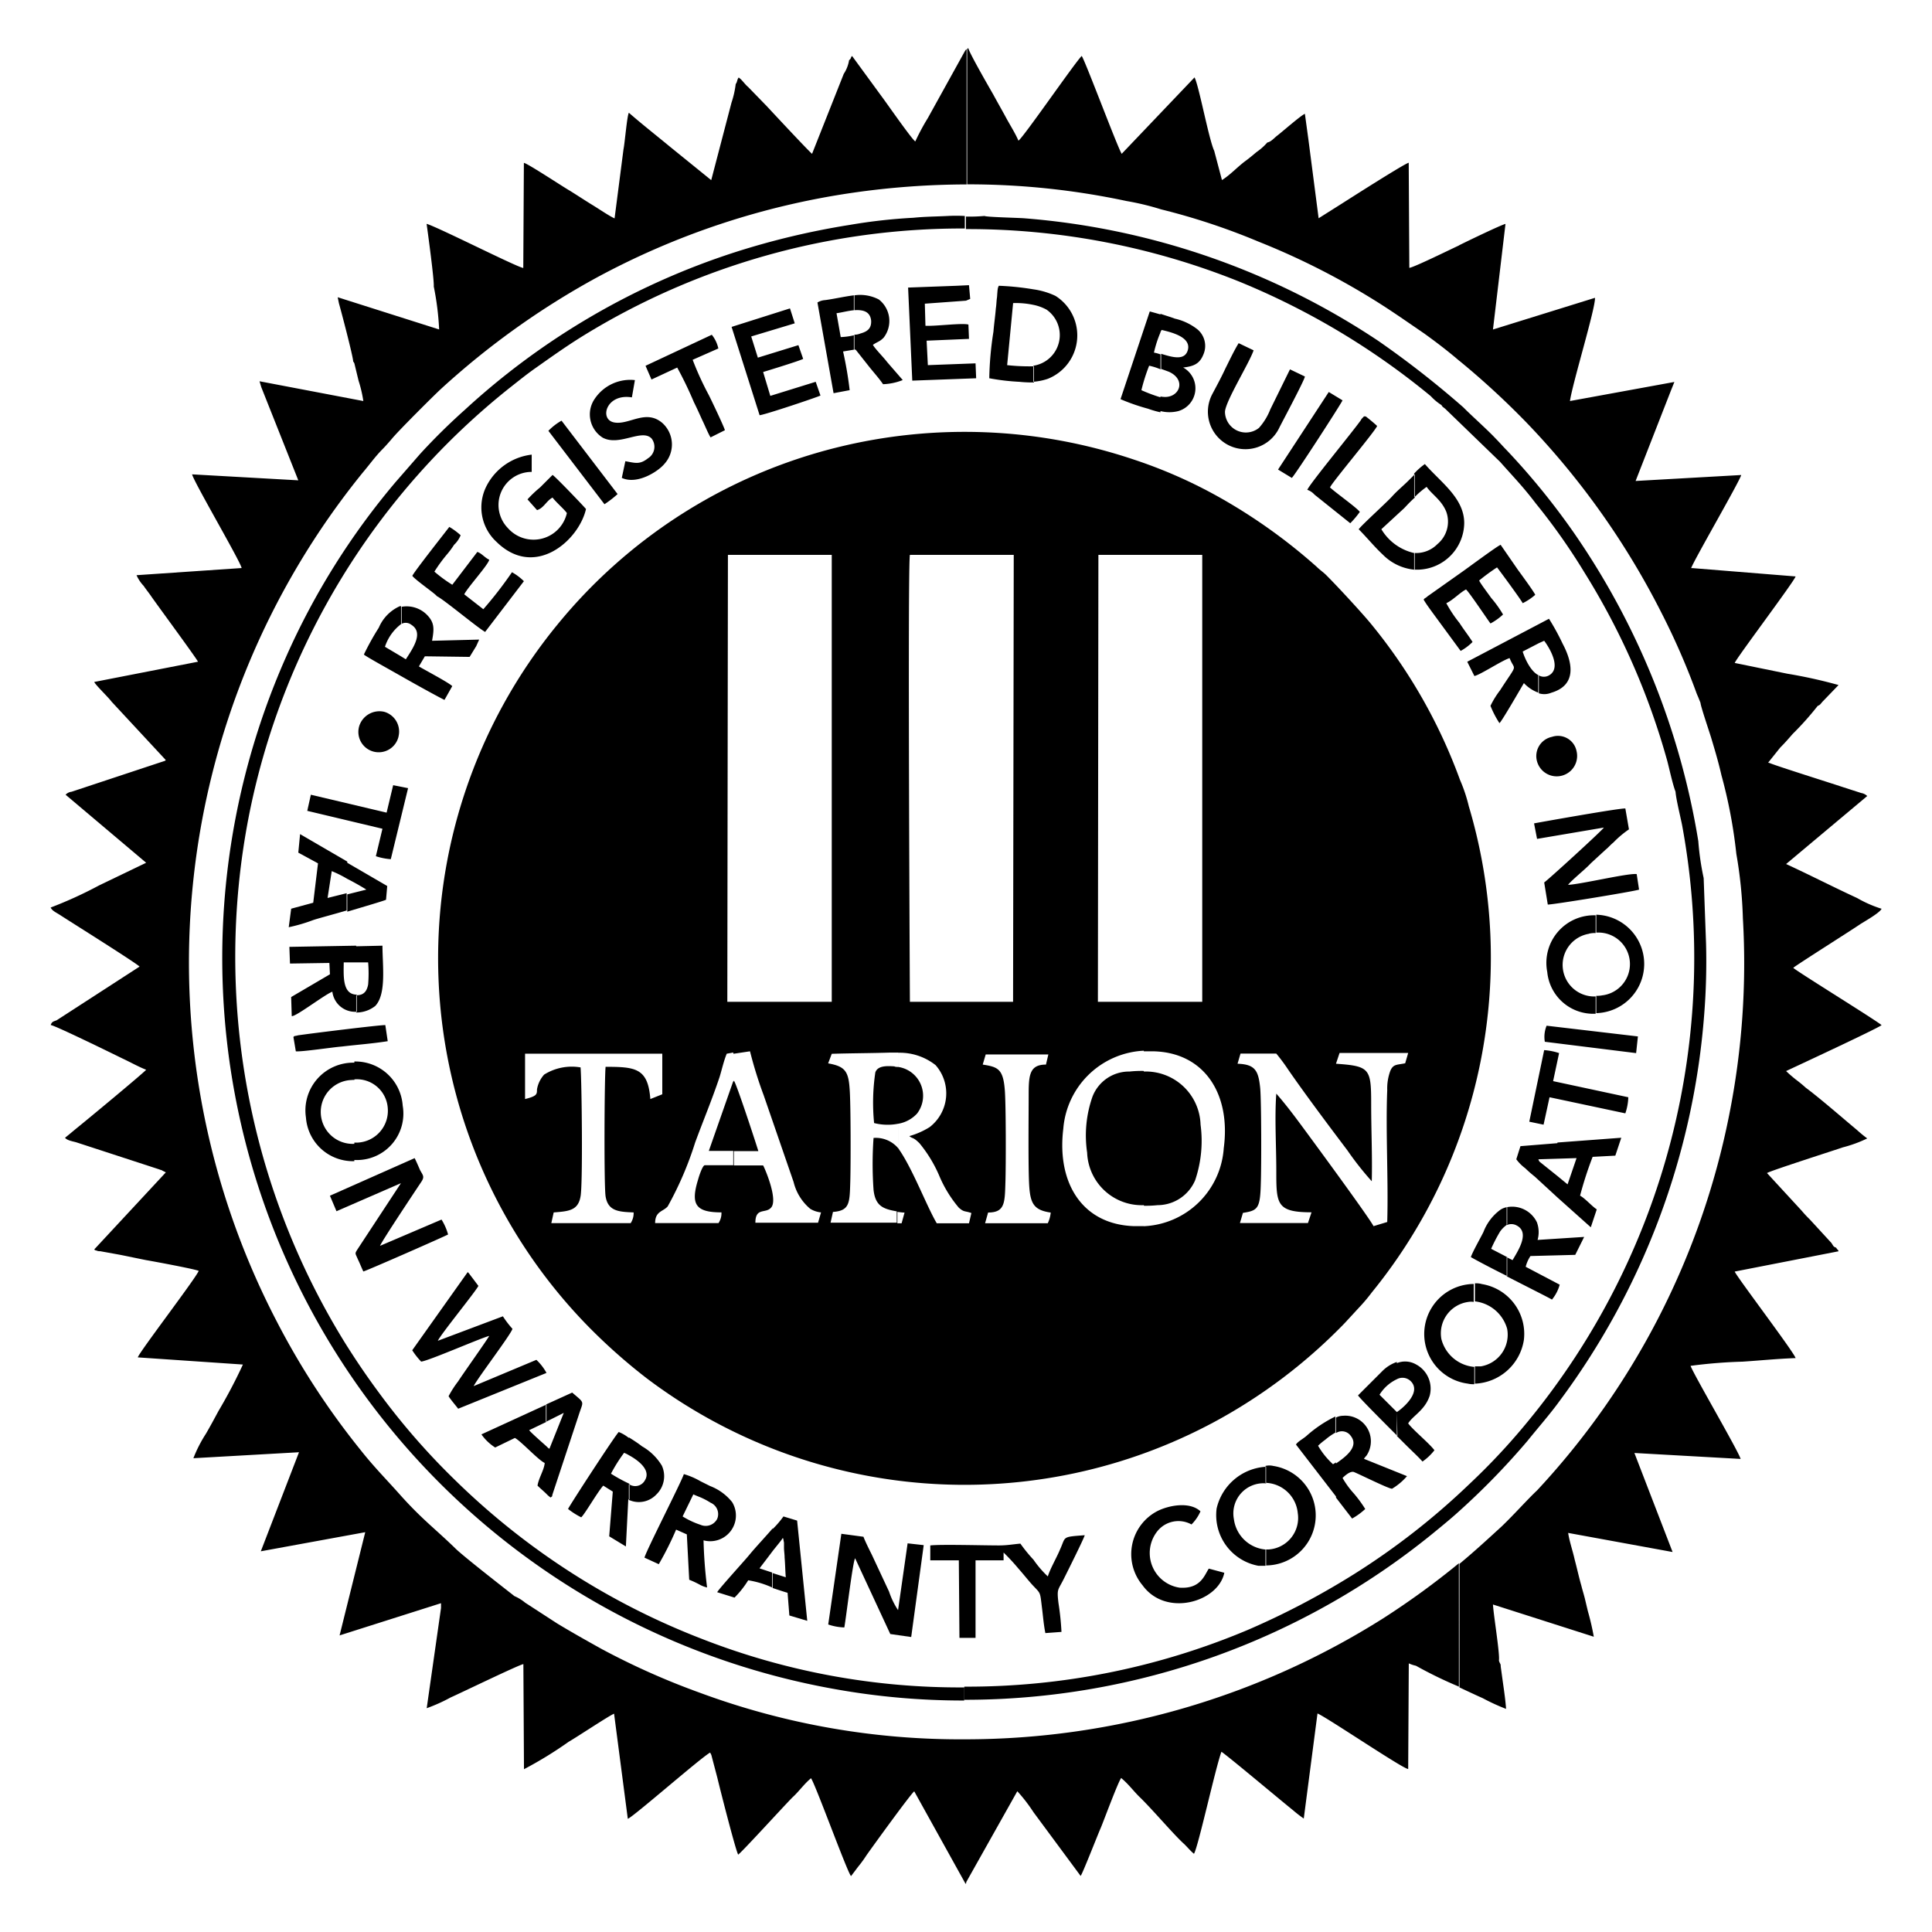 <svg xmlns="http://www.w3.org/2000/svg" xmlns:xlink="http://www.w3.org/1999/xlink" width="115.818" height="115.818" viewBox="0 0 115.818 115.818"><defs><clipPath id="clip-path"><rect id="Rectangle_1522" data-name="Rectangle 1522" width="115.818" height="115.818"></rect></clipPath></defs><g id="Group_919" data-name="Group 919" transform="translate(0 0)"><g id="Group_888" data-name="Group 888" transform="translate(0 0)" clip-path="url(#clip-path)"><path id="Path_17795" data-name="Path 17795" d="M61.665,107.81a44.967,44.967,0,0,1-15.989-2.79,44.116,44.116,0,0,1-5.866-2.611c-.965-.536-1.788-1-2.682-1.538L35.2,99.619a2.626,2.626,0,0,0-.644-.394c-.036-.035-3.041-2.36-3.541-2.861-1.215-1.181-1.967-1.717-3.255-3.148-.823-.93-1.61-1.717-2.4-2.718a45.663,45.663,0,0,1-5.043-7.726,46.606,46.606,0,0,1,5.151-50.9c.394-.464.751-.966,1.181-1.4.179-.179.429-.465.608-.679.464-.537,2.289-2.361,2.861-2.9a47.538,47.538,0,0,1,9.335-6.689A46.182,46.182,0,0,1,54.833,15.1a48.326,48.326,0,0,1,6.832-.5V6.511c-.036,0-.036,0-.107.107L59.34,10.624a13.229,13.229,0,0,0-.751,1.4c-.214-.143-1.61-2.146-1.9-2.54L54.8,6.9c-.107.107-.035.143-.179.25a2.088,2.088,0,0,1-.321.823l-1.9,4.793c-.286-.25-2.253-2.361-2.718-2.862L48.574,8.764c-.215-.178-.358-.429-.573-.573-.107.143-.071.25-.178.394a5.5,5.5,0,0,1-.251,1.108l-1.216,4.65-2.468-2c-.822-.679-1.646-1.323-2.468-2.039-.107.143-.25,1.86-.322,2.182l-.536,4.15c-.322-.143-1-.608-1.36-.823-.464-.286-.894-.572-1.359-.859-.322-.179-2.54-1.645-2.718-1.645l-.036,6.3c-.43-.071-5.151-2.468-5.795-2.646.071.5.465,3.4.429,3.755a16.818,16.818,0,0,1,.322,2.576l-6.081-1.931.072.357c.143.5.858,3.22.858,3.505.071.071,0-.036.071.107l.251,1.037a7.523,7.523,0,0,1,.285,1.216L19.278,26.4l.107.358,2.217,5.58-6.366-.358c.107.465,2.9,5.222,2.969,5.616l-6.3.429a2.25,2.25,0,0,0,.429.643c.143.215.322.429.465.644.322.465,2.718,3.72,2.79,3.9L9.37,44.426c.071.179.859.93,1.038,1.18l3.255,3.506a.035.035,0,0,0-.036.035l-5.616,1.86a.575.575,0,0,0-.358.179l4.829,4.078L9.656,56.624a24.923,24.923,0,0,1-2.9,1.324c.107.215.322.286.644.5.608.394,4.543,2.862,4.686,3.041L7.116,64.707c-.178.071-.286.071-.357.286.214,0,3.791,1.753,4.292,2,.466.215.966.5,1.431.68-.179.215-3.72,3.148-4.257,3.577-.214.179-.429.358-.607.5.143.178.5.214.715.286l4.936,1.61c.072.036.143.036.179.071l.214.107L9.37,78.443c.071.071.036.036.143.071a.446.446,0,0,0,.214.036l1.181.214c.536.107,1.037.214,1.574.321.429.072,2.934.537,3.148.644-.107.358-3.612,4.936-3.648,5.186l6.3.429a30.7,30.7,0,0,1-1.467,2.79c-.25.465-.5.93-.751,1.359a8.1,8.1,0,0,0-.751,1.467l6.331-.358-2.289,5.938,6.26-1.145-1.538,6.187,6.081-1.931v.286l-.858,6.009a10.025,10.025,0,0,0,1.431-.643c.572-.251,4.113-1.968,4.364-2l.036,6.3a23.722,23.722,0,0,0,2.682-1.646c.5-.286,2.432-1.573,2.719-1.681l.823,6.3c.321-.107,4.4-3.684,4.936-3.97l.036.072c.143.25-.036-.072.036.072l.358,1.359c.179.751,1.109,4.4,1.252,4.614.25-.179,2.79-2.969,3.255-3.434.394-.358.68-.787,1.109-1.145.25.322,2.181,5.652,2.4,5.866.143-.179.322-.429.464-.608a7.215,7.215,0,0,0,.465-.644c.429-.608,2.683-3.72,2.861-3.827l3.077,5.544.036-.036v-8.62Zm0-93.215a45.461,45.461,0,0,1,9.586,1,15.977,15.977,0,0,1,2.074.5,39.666,39.666,0,0,1,5.83,1.931,43.809,43.809,0,0,1,7.619,3.934C87.6,22.5,88.313,23,89.1,23.537c.643.465,1.359,1,2.11,1.645V18.243l-.072.036c-.465.214-2.647,1.288-2.933,1.323l-.036-6.3c-.179,0-3.648,2.218-4.042,2.468l-1.359.858-.608-4.686-.215-1.574c-.214.071-1.395,1.109-1.681,1.324-.179.143-.358.358-.572.393a3.363,3.363,0,0,1-.643.572c-.215.179-.466.394-.716.572-.465.357-.894.822-1.36,1.109l-.464-1.753c-.322-.679-.931-3.97-1.181-4.4l-4.364,4.579c-.214-.287-2.217-5.652-2.4-5.866-.429.429-3.505,4.9-3.792,5.079-.179-.429-.5-.93-.751-1.395s-.5-.895-.751-1.36c-.143-.25-1.467-2.539-1.5-2.79l-.071.036V14.6Zm29.51,82.663a47.614,47.614,0,0,1-4.579,3.327,46.908,46.908,0,0,1-24.967,7.226v8.585l3.076-5.473a9.559,9.559,0,0,1,.966,1.252L68.5,116c.107-.107,1.037-2.5,1.216-2.9.179-.429,1.038-2.754,1.216-2.969.429.358.715.751,1.073,1.109.751.715,2.11,2.325,2.718,2.862.215.214.357.394.572.572.25-.393,1.288-5.151,1.646-6.117.429.286,3.577,2.933,4.292,3.505a7.892,7.892,0,0,0,.644.5l.823-6.3c.536.215,5.187,3.363,5.437,3.327l.036-6.331a2.006,2.006,0,0,0,.429.143,25.169,25.169,0,0,0,2.575,1.252v-1.467h0Zm14.486-51.579c0,.179.537,1.753.644,2.11.214.716.429,1.431.608,2.218a29.732,29.732,0,0,1,.895,4.721,26.648,26.648,0,0,1,.393,3.864,46.447,46.447,0,0,1-.823,11.8,46.162,46.162,0,0,1-11.517,22.5c-.537.5-1.431,1.5-2.111,2.147-.895.822-1.717,1.574-2.539,2.253v5.938h2.36l.036-.214-.036.214h-2.36V104.7c.608.286,1.144.536,1.394.644a12.044,12.044,0,0,0,1.4.643c-.036-.5-.107-1-.178-1.5l-.143-1.037c0-.036,0-.143-.036-.178-.036-.107,0,0-.036-.072l-.036-.107c.071-.358-.322-2.718-.357-3.363l6.045,1.932a15.5,15.5,0,0,0-.357-1.538l-.179-.751c-.072-.286-.143-.5-.214-.787-.144-.5-.25-1-.394-1.538-.107-.5-.322-1.109-.393-1.61l6.26,1.145-2.289-5.937,6.367.357c-.107-.429-2.826-5.079-3-5.58a29.552,29.552,0,0,1,3.112-.251c1.073-.071,2.146-.178,3.184-.214-.072-.321-3.577-4.937-3.649-5.187l6.224-1.216c-.036-.107-.036-.071-.071-.107-.071-.107-.036-.036-.071-.107-.179-.071-.143-.071-.286-.286l-1.287-1.4c-.179-.178-.286-.286-.5-.537l-2.075-2.253c.215-.143,4.149-1.4,4.543-1.539a7.821,7.821,0,0,0,1.467-.536,7.721,7.721,0,0,1-.608-.5c-.858-.715-2.253-1.931-3.076-2.539a7.81,7.81,0,0,0-.608-.5c-.179-.143-.43-.357-.572-.5.071-.036,5.544-2.575,5.723-2.754-.322-.286-5.08-3.22-5.294-3.434.144-.143,3.541-2.288,4.006-2.611.215-.143,1.18-.679,1.288-.93a7.307,7.307,0,0,1-1.467-.644c-1.395-.643-2.861-1.395-4.256-2.038l4.864-4.077a.683.683,0,0,0-.358-.179l-1.109-.357c-.751-.251-3.827-1.217-4.364-1.432-.071-.036-.036,0-.107-.036l.716-.895c.321-.321.5-.536.751-.822a17.784,17.784,0,0,0,1.5-1.681c.179-.071.179-.143.321-.286l.93-.965a29.152,29.152,0,0,0-3.076-.68l-3.148-.644c.071-.25,3.577-4.9,3.649-5.186l-6.188-.5h-.072c.178-.5,2.9-5.187,3-5.58l-6.331.357,2.11-5.4.215-.536-6.26,1.144c.143-1.037,1.538-5.58,1.5-6.188l-6.116,1.9.751-6.331c-.286.071-2.218,1-2.79,1.287v6.9A48.256,48.256,0,0,1,95.252,28.9,47.12,47.12,0,0,1,103.3,40.241a42.892,42.892,0,0,1,2.074,4.722,3.64,3.64,0,0,0,.143.357Z" transform="translate(-3.72 -3.544)"></path><path id="Path_17796" data-name="Path 17796" d="M74.19,116.985a42.385,42.385,0,0,1-15.738-2.9,43.51,43.51,0,0,1-14.844-9.551,41.707,41.707,0,0,1-4.544-5.222c-.715-.966-1.323-1.86-2-2.933a44,44,0,0,1-5.795-31.62A43.55,43.55,0,0,1,47,39.006c.5-.393.895-.715,1.4-1.073.966-.68,1.86-1.323,2.9-1.967A43.32,43.32,0,0,1,74.19,29.528v-.751a9.995,9.995,0,0,0-1.037,0c-.679.036-1.359.036-2.038.107a32.76,32.76,0,0,0-3.827.429,46.276,46.276,0,0,0-6.9,1.645A43.757,43.757,0,0,0,44.215,40.4a37.563,37.563,0,0,0-2.682,2.646L40.066,44.73a43.434,43.434,0,0,0-6.582,10.516,44.512,44.512,0,0,0,32.944,61.846,43.382,43.382,0,0,0,7.726.679v-.786Zm28.58-76.869c.036.107.143.143.251.25l3.255,3.148c.823.93,1.36,1.467,2.146,2.5a36.994,36.994,0,0,1,2.9,4.114,43.138,43.138,0,0,1,4.973,11.3c.143.537.322,1.4.5,1.86.036.465.286,1.466.393,2a43.735,43.735,0,0,1-9.229,35.734,39.569,39.569,0,0,1-3.541,3.791,43.037,43.037,0,0,1-6.868,5.365,47.021,47.021,0,0,1-6.4,3.362,43.269,43.269,0,0,1-16.99,3.4v.788a44.431,44.431,0,0,0,28.364-10.2c.394-.322.823-.679,1.181-1a43.955,43.955,0,0,0,4.221-4.328c.572-.715,1.359-1.61,1.9-2.361a44.456,44.456,0,0,0,8.692-23.25,40.52,40.52,0,0,0,.107-4.186l-.143-3.934a16.348,16.348,0,0,1-.322-2.218,45.205,45.205,0,0,0-7.44-18.457,42.925,42.925,0,0,0-4.042-4.972c-.214-.214-.429-.465-.644-.68-.5-.537-1.431-1.359-1.967-1.9a57.234,57.234,0,0,0-5.08-3.97A44.53,44.53,0,0,0,77.8,28.919c-.394-.035-2.29-.071-2.433-.143a9.7,9.7,0,0,1-1.109.036v.751a43.619,43.619,0,0,1,16.383,3.148,44.456,44.456,0,0,1,11.482,6.867,3.2,3.2,0,0,0,.644.537" transform="translate(-16.352 -15.83)"></path><path id="Path_17797" data-name="Path 17797" d="M116.406,95.431c-.5.107-.716.035-.895.464a3.042,3.042,0,0,0-.181,1.145c-.1,2.432.074,5.4,0,7.906l-.821.249c-.323-.607-3.827-5.365-4.329-6.044s-.965-1.288-1.5-1.9c-.107,1.4,0,3.148,0,4.614,0,2,0,2.5,2.112,2.5l-.215.643H106.5l.179-.608c.894-.142,1.035-.249,1.073-1.788.036-.965.036-4.865-.037-5.687-.107-1.037-.285-1.431-1.359-1.466l.178-.608h2.145a11.112,11.112,0,0,1,.716.965c1.037,1.5,2.433,3.362,3.542,4.829a18.344,18.344,0,0,0,1.466,1.86c.037-1.539-.036-3.076-.036-4.614,0-2.146-.071-2.289-2.11-2.432l.215-.644h4.114Zm-15.669,9.763h-.606c-3.077-.108-4.615-2.575-4.221-5.829a5.086,5.086,0,0,1,4.827-4.687v.036h.574c3.075.072,4.649,2.576,4.219,5.8a5.022,5.022,0,0,1-4.793,4.685m-5.758-.178H91.222l.181-.643c1,0,1-.572,1.036-1.753.037-1,.037-4.793-.037-5.615-.1-1.252-.428-1.36-1.322-1.5l.179-.607h3.756l-.144.607c-.966,0-1.036.609-1.036,1.753,0,1.253-.037,4.472.034,5.544.073,1.038.286,1.431,1.288,1.574a1.923,1.923,0,0,1-.178.643m-4.722,0H88.325c-.608-1.038-1.4-3.148-2.217-4.364-.036-.036-.036-.072-.073-.107v-1.5a1.99,1.99,0,0,0,1.11-.608,1.748,1.748,0,0,0-1.11-2.79V94.8c-.023,0-.045-.009-.071-.01h.071v.01a3.462,3.462,0,0,1,2.219.742,2.556,2.556,0,0,1-.359,3.719,4.736,4.736,0,0,1-1.214.536c.214.178.214.036.608.428a8.028,8.028,0,0,1,1.178,1.931,7.37,7.37,0,0,0,1.18,1.932c.323.286.36.18.754.321Zm-4.04,0h-.252v-.679c.107,0,.252.036.43.036Zm-.181-9.371c-.034,0-.213,0-.25-.036-.5-.035-1-.035-1.143.358a12.353,12.353,0,0,0-.074,3.04,3.265,3.265,0,0,0,1.467.036v1.5a1.757,1.757,0,0,0-1.5-.644,21.932,21.932,0,0,0,0,3.113c.107.965.571,1.146,1.392,1.288v.679H81.959l.144-.644c1-.071,1-.536,1.036-1.753.034-1,.034-4.757-.036-5.616-.071-1.073-.286-1.359-1.289-1.537l.216-.573c1.143-.036,2.324-.036,3.47-.072h.535Zm-4.827,9.336H77.452c0-.929.609-.536.931-.894.464-.465-.393-2.432-.467-2.539H76.164v-.86H77.63c-.141-.464-1.322-4.076-1.466-4.221l-.037.073V96.5l-1.466,4.184h1.466v.86H74.412c-.145.036-.357.714-.394.858-.464,1.5-.144,1.968,1.4,1.968a1.062,1.062,0,0,1-.178.643H71.442c0-.715.467-.679.753-1a20.458,20.458,0,0,0,1.645-3.827c.5-1.359,1-2.539,1.467-3.934.142-.465.25-.965.428-1.394l.393-.072v.072h.037l.965-.144a24.725,24.725,0,0,0,.824,2.647l1.789,5.187a3.023,3.023,0,0,0,1,1.61,1.544,1.544,0,0,0,.645.214ZM68.472,95.645c-.071.716-.1,7.118,0,7.762.144.894.787.93,1.681.966a1.089,1.089,0,0,1-.178.643H65.219l.142-.643c.895-.071,1.467-.107,1.611-.966.142-.751.071-6.941,0-7.728a3.117,3.117,0,0,0-2.183.431,1.764,1.764,0,0,0-.43.894c0,.286,0,.394-.714.572V94.858h8.226v2.432l-.716.286c-.141-1.86-.895-1.932-2.684-1.932m7.335-30.69H82.03V91.746H75.77Zm10.908,0H92.94L92.9,91.746H86.715c0-.036-.141-26.22,0-26.791m11.3,0h6.225V91.746H97.985Zm22.212,15.1a9.386,9.386,0,0,0-.535-1.611,31.936,31.936,0,0,0-5.438-9.478c-.606-.716-1.894-2.11-2.573-2.79-.178-.18-.394-.322-.572-.5a33.27,33.27,0,0,0-6.188-4.364,29.055,29.055,0,0,0-4.793-2.075,31.807,31.807,0,0,0-17.815-.715A31.4,31.4,0,0,0,65.613,69.1,31.555,31.555,0,0,0,67.328,111.1a34.249,34.249,0,0,0,3.613,3.219,31.616,31.616,0,0,0,34.09,2.577,32.039,32.039,0,0,0,7.76-5.9l.824-.894a10.208,10.208,0,0,0,.786-.929,31.8,31.8,0,0,0,5.829-29.116" transform="translate(-32.169 -31.691)"></path><path id="Path_17798" data-name="Path 17798" d="M148.269,142.84V142.8a6.758,6.758,0,0,0-.858.036,2.346,2.346,0,0,0-2.217,1.5,7.013,7.013,0,0,0-.322,3.362,3.275,3.275,0,0,0,3.4,3.148v.035a6.673,6.673,0,0,0,.824-.035,2.453,2.453,0,0,0,2.253-1.5,7.344,7.344,0,0,0,.322-3.328,3.284,3.284,0,0,0-3.4-3.182" transform="translate(-79.701 -78.6)"></path><path id="Path_17799" data-name="Path 17799" d="M47.659,94.04l-3.686,1.574c.107-.286,2.183-3.4,2.469-3.827.215-.321.107-.394-.071-.715-.107-.25-.214-.5-.323-.715L40.969,92.61l.394.93,3.864-1.682-2.539,3.863c-.252.393-.216.286-.037.716.107.214.215.5.322.714.178-.035,4.9-2.11,5.079-2.218a3.435,3.435,0,0,0-.393-.894m-5.365-8.37h.142v-.035a1.858,1.858,0,0,1,2,1.717,1.91,1.91,0,0,1-1.789,2.074h-.215V89.5a1.915,1.915,0,1,1-.142-3.827m.142,4.794a2.786,2.786,0,0,0,2.9-3.256,2.843,2.843,0,0,0-2.9-2.647v.071a2.863,2.863,0,0,0-2.9,3.292,2.823,2.823,0,0,0,2.9,2.612Zm10.91,11.983-3.757,1.574c.252-.5,2.22-3.075,2.327-3.434a5.87,5.87,0,0,1-.574-.751l-3.9,1.467c.179-.394,2.253-2.933,2.432-3.29L49.3,97.26l-.071-.072-3.326,4.686a4.46,4.46,0,0,0,.535.68c.431-.036,3.612-1.431,4.08-1.539-.108.215-1.611,2.326-1.86,2.719a6.307,6.307,0,0,0-.575.893c.074.145.468.609.575.752l5.294-2.146a3.142,3.142,0,0,0-.609-.787m2.146,1.967-1.574.715v.017l.036-.017v1.02l1.036-.519-.858,2.146c-.036,0-.107-.071-.178-.143-.322-.286-.931-.822-1.039-.966l1.039-.5v-.018l-.036.018v-1.021l-3.864,1.772a2.942,2.942,0,0,0,.824.787l1.181-.573c.357.18,1.4,1.323,1.789,1.5-.037.428-.359.893-.431,1.358.179.179.357.321.538.5a1.473,1.473,0,0,0,.249.214c.107-.107.071,0,.107-.179l1.574-4.758c.285-.894.393-.678-.393-1.358m54.513-6.51a1.434,1.434,0,0,0-.393-.037V98.94h-.036a2.276,2.276,0,0,1,1.967,1.646,1.922,1.922,0,0,1-1.574,2.253h-.357v1.038a3.1,3.1,0,0,0,2.933-2.612,3.025,3.025,0,0,0-2.539-3.362m1.5-4.614V93.3a.113.113,0,0,1,.026-.01c-.01,0-.018-.006-.026,0m.035,0a.02.02,0,0,0-.009,0s.006,0,.009,0ZM43.723,72.257a3.59,3.59,0,0,0,.895.178l1.036-4.257L44.76,68l-.393,1.645-4.541-1.073-.215.966,4.507,1.073Zm1.36-7.189a1.23,1.23,0,0,0-.858-1.467,1.27,1.27,0,0,0-1.5.857,1.22,1.22,0,1,0,2.361.609m66.46,31.244v-.018l-.965-.5a9.185,9.185,0,0,1,.537-1.038,1.715,1.715,0,0,1,.393-.393V93.3a.989.989,0,0,0-.393.164,2.953,2.953,0,0,0-1,1.324c-.178.357-.646,1.18-.753,1.5.107.071,1.089.6,2.149,1.126V96.293Zm-69-14.73v-.991h.036v-.035c-.894,0-.786-1.18-.786-1.932H43.26a8.031,8.031,0,0,1,0,1.324c-.073.393-.252.643-.68.643v1c-.013,0-.023-.009-.036-.01v.047a1.825,1.825,0,0,0,1.143-.393c.68-.717.431-2.432.431-3.613l-1.574.036v-.036l-4.006.071.037,1,2.361-.036.034.68L38.645,80.7l.035,1.144c.251.037,1.967-1.287,2.435-1.466a1.369,1.369,0,0,0,1.43,1.205m5.294-18.7.464-.822c-.215-.214-1.645-.966-2-1.181l.357-.607,2.684.036.394-.643.178-.394-2.825.071c.141-.75.141-1.108-.323-1.574a1.717,1.717,0,0,0-1.5-.464v1.038h-.035a.545.545,0,0,1,.609.036c.75.465.142,1.359-.323,2.075l-.286-.178-.965-.573a2.8,2.8,0,0,1,.965-1.359V57.27h-.074A2.454,2.454,0,0,0,43.9,58.557a15.4,15.4,0,0,0-.895,1.61c.107.107,1.147.68,2.22,1.288,1.251.715,2.576,1.43,2.611,1.43M41.972,75.511V74.475l-1.144.285.25-1.609a6.838,6.838,0,0,1,.931.464c.5.251,1.036.573,1.144.644l-1.144.286v1.037c1.073-.321,2.18-.644,2.324-.715l.071-.824L42.008,72.65v-.072L39.18,70.933l-.107,1.11,1.181.642-.286,2.361-1.322.358L38.5,76.514a9.822,9.822,0,0,0,1.466-.429c.323-.108,1.147-.322,2-.573m2.468,7.834-.144-.966c-.394,0-4.184.466-5.187.608-.037,0-.141.036-.178.036-.144.035-.07,0-.144.072l.144.858c.357.036,2.254-.25,2.755-.287.894-.107,1.86-.178,2.755-.321m63.168,17.885a1.9,1.9,0,0,1,1.611-2.254.954.954,0,0,1,.322,0V97.9a3,3,0,0,0-.359,5.974,1.506,1.506,0,0,0,.394.035v-1.037a2.231,2.231,0,0,1-1.967-1.645M90.081,42.854a3.556,3.556,0,0,1,.679.215v-.894a2.185,2.185,0,0,0-.393-.107,6.938,6.938,0,0,1,.393-1.216v-.036c.037-.035.037-.071.071-.106.609.143,1.753.428,1.574,1.18-.178.715-1,.429-1.608.25v.894h-.037c.215.071.394.143.5.18,1.11.5.609,1.645-.394,1.5a.132.132,0,0,1-.107-.036v.071a9.7,9.7,0,0,1-1.144-.429,11.283,11.283,0,0,1,.464-1.467m.679,2.791v-.071a2.188,2.188,0,0,0,1.073,0,1.423,1.423,0,0,0,.286-2.612c.679-.072,1-.25,1.217-.787a1.294,1.294,0,0,0-.359-1.5,3.4,3.4,0,0,0-1.359-.644c-.178-.072-.535-.179-.858-.287v.037c-.25-.072-.5-.143-.642-.179l-1.753,5.258a12.3,12.3,0,0,0,1.645.571,5.762,5.762,0,0,0,.75.216m1.18,70.465a2.1,2.1,0,0,1-1.358-3.4,1.618,1.618,0,0,1,2.038-.394,2.565,2.565,0,0,0,.538-.786c-.645-.609-1.933-.359-2.613,0a2.909,2.909,0,0,0-.858,4.434c1.4,1.932,4.544,1,4.9-.752l-.928-.249c-.252.357-.467,1.216-1.719,1.144m5.58-7.3a1.013,1.013,0,0,0-.464,0v.043a.237.237,0,0,0,.034-.008v.98a2,2,0,0,1,1.9,1.81,1.894,1.894,0,0,1-1.752,2.183h-.145v.958a3,3,0,0,0,.43-5.965m5.509-.537.071-.071a1.535,1.535,0,0,0-1.393-2.4.964.964,0,0,0-.43.107v.93a.649.649,0,0,1,.895.18c.5.642-.322,1.251-.895,1.645V108.6c-.073.036-.107.071-.178.106a4.628,4.628,0,0,1-.894-1.108,3.8,3.8,0,0,1,.428-.358,3.844,3.844,0,0,1,.608-.428v-.966a7.531,7.531,0,0,0-1.752,1.181c-.215.179-.5.321-.609.5l2.4,3.113v.07l.965,1.253a4.058,4.058,0,0,0,.787-.573,7.661,7.661,0,0,0-.68-.928,5.155,5.155,0,0,1-.679-.932c.142-.143.464-.429.679-.357.357.143,2.147,1.037,2.291,1a3.655,3.655,0,0,0,.892-.752l-2.573-1.036c.034-.107,0,0,.071-.107m-5.939,6.51v-.008c-.01,0-.022.006-.034.008Zm-12.374-.93c-.215.5-.572,1.11-.716,1.574a6.169,6.169,0,0,1-.858-1,9.257,9.257,0,0,1-.786-.966c-.431.036-.787.108-1.289.108-.966,0-3.471-.073-4.113,0v.894H78.67l.037,4.649h.965v-4.649h1.681V114a12.552,12.552,0,0,1,.894.967c.287.321.535.642.825.965.5.536.464.393.571,1.289.071.535.107,1.072.215,1.608l.965-.071a16.109,16.109,0,0,0-.178-1.717c-.107-.895-.036-.752.32-1.467.215-.429,1.181-2.361,1.254-2.612-1.432.107-1.11.072-1.5.895m-23.86-5.079a3.269,3.269,0,0,0-1.181-1.145c-.178-.143-.5-.358-.787-.536v.035a2.376,2.376,0,0,0-.609-.358c-.249.252-3.037,4.544-3.037,4.615a4.549,4.549,0,0,0,.787.5c.212-.179.965-1.5,1.322-1.9l.572.358-.215,2.682,1,.607.144-2.825h.035v-.894c.013,0,.023,0,.036.006v-.042a9.741,9.741,0,0,1-1.109-.607,9.193,9.193,0,0,1,.787-1.252,1.909,1.909,0,0,1,.286.143c.467.25,1.359.858.965,1.5a.661.661,0,0,1-.929.255v.888H58.89v.036a1.44,1.44,0,0,0,1.647-.323,1.523,1.523,0,0,0,.32-1.752m46.035-4.15a1.641,1.641,0,0,0-.821-1.9,1.31,1.31,0,0,0-1.144-.072v-.071a2.274,2.274,0,0,0-.894.572l-1.432,1.431c.071.142,1.464,1.536,2.327,2.4v-1.4l-1.039-1.038a2.449,2.449,0,0,1,1.039-.93.7.7,0,0,1,.822.107c.75.715-.68,1.788-.822,1.86l.035,1.432c-.011-.011-.024-.027-.035-.036v.036l.572.571c.286.286.716.68.965.965a3.22,3.22,0,0,0,.716-.679c-.322-.429-1.288-1.217-1.574-1.61.286-.466,1-.787,1.286-1.646m-38.737,7.226a5.429,5.429,0,0,1-.645.752v-.037c-.464.538-1.037,1.146-1.36,1.539-.285.358-1.86,2.075-1.967,2.288l1.039.323a5.761,5.761,0,0,0,.821-1.038,5.63,5.63,0,0,1,1.432.429v-.895l-.753-.249c.107-.144.467-.609.787-1.039.252-.321.5-.607.609-.785l.036.071v.035l.034.179v.286c0,.214.037.393.037.607.036.393.036.787.071,1.18l-.787-.25v.894c.322.107.645.215.894.287l.107,1.359,1.073.321-.608-6.009Zm-.787-67.175-.43-1.431c.357-.107,2.219-.68,2.4-.787l-.286-.823-2.431.75L66.224,41.1l2.61-.787-.286-.895-3.5,1.109,1.679,5.294c.359-.036,3.541-1.109,3.649-1.18l-.286-.823Zm-5.257,67.175.643-1.324c.071.036.249.108.428.179a4.316,4.316,0,0,1,.609.323.74.74,0,0,1,.393.966.774.774,0,0,1-1,.357,4.988,4.988,0,0,1-1.07-.5m1.251,1.431a1.541,1.541,0,0,0,1.716-2.29,3.112,3.112,0,0,0-1.322-.965l-.574-.286a4.4,4.4,0,0,0-1-.429c-.144.464-2.253,4.578-2.361,5.007l.858.393a18.944,18.944,0,0,0,1.039-2.073l.642.286.143,2.719a5.67,5.67,0,0,1,.678.321,1.755,1.755,0,0,0,.394.143,28.256,28.256,0,0,1-.213-2.826m11.661,4.184a4.6,4.6,0,0,1-.538-1.108l-1.036-2.218c-.144-.286-.393-.787-.5-1.073l-1.325-.178-.787,5.437a3.269,3.269,0,0,0,.965.178c.11-.607.5-3.9.646-4.149l2.109,4.543,1.254.18.75-5.508-.965-.108ZM99.99,50.58l1.073.859,1.073.858a5.456,5.456,0,0,0,.572-.68c-.178-.25-1.393-1.108-1.787-1.466.106-.286,2.645-3.291,2.826-3.684-.144-.143-.538-.465-.68-.572-.144,0-.073-.036-.181.072,0,0-.108.106-.108.141-.535.752-3.074,3.828-3.218,4.186a1,1,0,0,1,.43.286m14.664,33.48a3.626,3.626,0,0,0-.895-.178l-.892,4.291.857.178.357-1.644,4.544.965a3.216,3.216,0,0,0,.178-.965l-4.507-.966ZM106,50.723a5.278,5.278,0,0,1,.714-.607c.322.464.895.787,1.18,1.5a1.748,1.748,0,0,1-.535,1.932,1.782,1.782,0,0,1-1.369.532.017.017,0,0,0,.01,0v1h.215a2.832,2.832,0,0,0,2.752-2.79c0-1.5-1.393-2.432-2.359-3.541a3.864,3.864,0,0,0-.645.573V49.4l.036-.037Zm7.8,32.658,5.472.68.107-1-5.473-.643a1.771,1.771,0,0,0-.107.965m-16.706,30.44A2.1,2.1,0,0,1,95.16,112a1.807,1.807,0,0,1,1.931-2.146v-.022c-.01,0-.022-.013-.034-.015v-.957a3.229,3.229,0,0,0-2.933,2.5,3.09,3.09,0,0,0,2.5,3.434h.43v-.966Zm5.546-61.166c.5.5.928,1.037,1.466,1.539a3.071,3.071,0,0,0,1.86.884v-.991c.008,0,.015,0,.026,0A3.087,3.087,0,0,1,104,52.655l1.359-1.253c.107-.106.359-.394.645-.643v-.036h-.036V49.4l-.323.321c-.32.321-.714.644-1,.966-.322.358-1.863,1.753-2,1.967m12.518,39.275-.608-.5-1.073-.86c-.071-.106-.035-.07-.071-.143l1.144-.035,1.146-.036Zm-.608-2.469-2.217.179-.249.786a2.532,2.532,0,0,0,.535.537,7.194,7.194,0,0,0,.571.5l1.36,1.252,2,1.788.357-1.073c-.321-.215-.68-.644-1-.823a21.963,21.963,0,0,1,.753-2.326l1.36-.072.357-1.073-3.828.286Zm-.32-24.359a1.175,1.175,0,0,0-.895,1.5,1.224,1.224,0,0,0,2.361-.643,1.136,1.136,0,0,0-1.466-.859m2.217,11.8a1.592,1.592,0,0,1,.393-.036V75.8a2.853,2.853,0,0,0-2.9,3.4,2.77,2.77,0,0,0,2.9,2.5V80.664a1.892,1.892,0,0,1-.393-3.757m.824,3.684a1.622,1.622,0,0,1-.394.036v1.038a2.951,2.951,0,0,0,0-5.9v1.074a1.889,1.889,0,0,1,.394,3.755M98.631,49.579c.178-.143,3-4.507,3.04-4.65l-.824-.5-3.041,4.65Zm8.261,7.011c-.034.035-.071.035-.142.106-.179.145-.142.072-.216.18.144.25.357.536.538.786l1.681,2.289a3.159,3.159,0,0,0,.713-.536c-.248-.394-.535-.752-.786-1.145a7.591,7.591,0,0,1-.787-1.181c.394-.178.824-.643,1.181-.822.179.143,1.253,1.753,1.467,2.039a3.577,3.577,0,0,0,.753-.538,6.555,6.555,0,0,0-.716-1c-.145-.214-.642-.859-.716-1.038a12.262,12.262,0,0,1,1.072-.787c.252.323,1.432,1.933,1.54,2.146a3.457,3.457,0,0,0,.75-.5c-.071-.18-.858-1.252-1.039-1.5l-1.036-1.5c-.249.107-1.93,1.359-2.29,1.61Zm2.684,4.865c.36-.072,1.645-.931,2.111-1.074.32.822.535.215-.572,1.931a5.344,5.344,0,0,0-.574.93,5.719,5.719,0,0,0,.538,1.038c.141-.107,1.251-2.038,1.466-2.4a2.251,2.251,0,0,0,.858.572V61.418h.036c-.608-.285-.965-1.394-.965-1.431l.965-.5.32-.144c.037.036,1.181,1.574.289,2.075a.614.614,0,0,1-.609,0v1.073a1.09,1.09,0,0,0,.751-.035c1.574-.465,1.251-1.86.679-2.933a13.922,13.922,0,0,0-.821-1.5l-.609.321L109.148,60.6Zm-3.612-6.368H106c-.016,0-.024-.009-.036-.009Zm7.369,16.132,4.006-.679c-.144.215-3.4,3.183-3.578,3.29l.215,1.324c.145.036,5.186-.787,5.472-.894l-.142-.93c-.5-.073-3.326.608-4.113.644.178-.251,1.107-1,1.359-1.289l.894-.822c.178-.143.285-.286.464-.428a6,6,0,0,1,.932-.787l-.216-1.251c-.286-.037-4.9.785-5.472.892Zm-41.207-26.9A22.557,22.557,0,0,0,71.731,42l.646-.107V41.03a3.958,3.958,0,0,1-.787.107l-.252-1.431c.285-.035.679-.143,1.039-.178v-.894c-.575.072-1.181.215-1.718.286a1,1,0,0,0-.464.143l.966,5.438ZM57.353,47.183c1,.5,2.324-.573,2.9.036a.81.81,0,0,1-.212,1.181c-.5.393-.754.286-1.362.178l-.213,1c.928.429,2.181-.393,2.54-.823a1.732,1.732,0,0,0-.108-2.467c-1-.86-2,.143-2.9-.036s-.464-1.753,1.073-1.5l.181-1.036a2.564,2.564,0,0,0-2.4,1.108,1.646,1.646,0,0,0,.5,2.361m4.436-4.221a22.866,22.866,0,0,1,1,2.074c.181.359.322.68.5,1.073.145.288.36.824.5,1.039l.86-.431c-.073-.25-.787-1.752-.968-2.11a18.115,18.115,0,0,1-.966-2.11l1.54-.679a1.992,1.992,0,0,0-.393-.822l-3.972,1.86.357.823Zm36.09,3.613c.215-.429,1.5-2.826,1.539-3.076l-.895-.429-1.18,2.4a3.685,3.685,0,0,1-.679,1.109,1.253,1.253,0,0,1-2.038-.966c.034-.644,1.466-2.933,1.716-3.684l-.895-.429c-.25.393-.572,1.073-.787,1.5-.249.537-.5,1-.787,1.539a2.248,2.248,0,1,0,4.006,2.038M56.316,51.439c-.215-.25-1.826-1.932-2-2.038l-.75.75a6.918,6.918,0,0,0-.753.716l.572.642c.393-.107.574-.572.931-.751.178.25.716.715.858.93a2.05,2.05,0,0,1-3.542.893,1.984,1.984,0,0,1,1.433-3.362V48.184a3.5,3.5,0,0,0-2.718,1.9,2.806,2.806,0,0,0,.606,3.327c2.29,2.253,4.937-.072,5.367-1.968m1.894-.895-3.361-4.4a3.459,3.459,0,0,0-.787.609l3.361,4.4a6.245,6.245,0,0,0,.787-.609m-7.941,8.264,2.324-3.041a3.337,3.337,0,0,0-.714-.538,23.832,23.832,0,0,1-1.718,2.218l-1.144-.893c.215-.43,1.43-1.754,1.5-2.075-.252-.107-.467-.393-.716-.466l-1.5,1.968a8.443,8.443,0,0,1-1.073-.787,9.157,9.157,0,0,1,.787-1.073,4.97,4.97,0,0,0,.393-.537,1.6,1.6,0,0,0,.393-.571,4.083,4.083,0,0,0-.679-.5c-.215.285-2.109,2.682-2.217,2.933.178.25,1.43,1.11,1.466,1.216.394.18,2.4,1.86,2.9,2.148M73.412,40.135c.036.5-.249.68-.642.787a.9.9,0,0,1-.36.072v.894h.073l.821,1.038c.286.357.608.715.823,1.036a3.525,3.525,0,0,0,1.181-.249l-.931-1.073c-.215-.287-.75-.824-.858-1.039.323-.214.393-.178.643-.428a1.633,1.633,0,0,0-.286-2.289,2.413,2.413,0,0,0-1.466-.25v.894h-.034c.5-.036.965.036,1.036.607m8.906,3.685a7.239,7.239,0,0,0,.858.036v-.042c-.011,0-.024,0-.035.006v-.932a11.919,11.919,0,0,1-1.574-.069l.357-3.72a5.045,5.045,0,0,1,1.217.107,2.774,2.774,0,0,1,.787.286,1.859,1.859,0,0,1-.787,3.362v.034c.013,0,.024,0,.035,0v.924A3.563,3.563,0,0,0,84,43.641a2.8,2.8,0,0,0,.464-4.973,4.529,4.529,0,0,0-1.322-.393,16.186,16.186,0,0,0-2.075-.214c-.071.143-.071.178-.107.679-.035.214-.035.465-.071.679-.036.466-.107.93-.144,1.395a19.929,19.929,0,0,0-.25,2.791,13.3,13.3,0,0,0,1.823.214m31.014,50.4a1.648,1.648,0,0,0-1.789-.925v1.032c-.013.009-.021.025-.035.036h.035a.651.651,0,0,1,.572.035c.824.429.037,1.574-.25,2.075l-.322-.161v1.127a.3.3,0,0,1-.035-.019v.019c1.251.643,2.611,1.323,2.718,1.4a2.4,2.4,0,0,0,.464-.895l-2.038-1.073a2.06,2.06,0,0,1,.286-.644l2.684-.071.535-1.075-2.792.18a1.715,1.715,0,0,0-.034-1.038M79.709,43.606l-.037-.894-2.859.107-.074-1.466,2.54-.108-.034-.859c-.393-.106-1.968.108-2.576.073l-.037-1.324,2.468-.18.252-.106-.073-.823-.75.036-2.9.107.25,5.579Z" transform="translate(-21.191 -20.93)"></path></g></g></svg>
